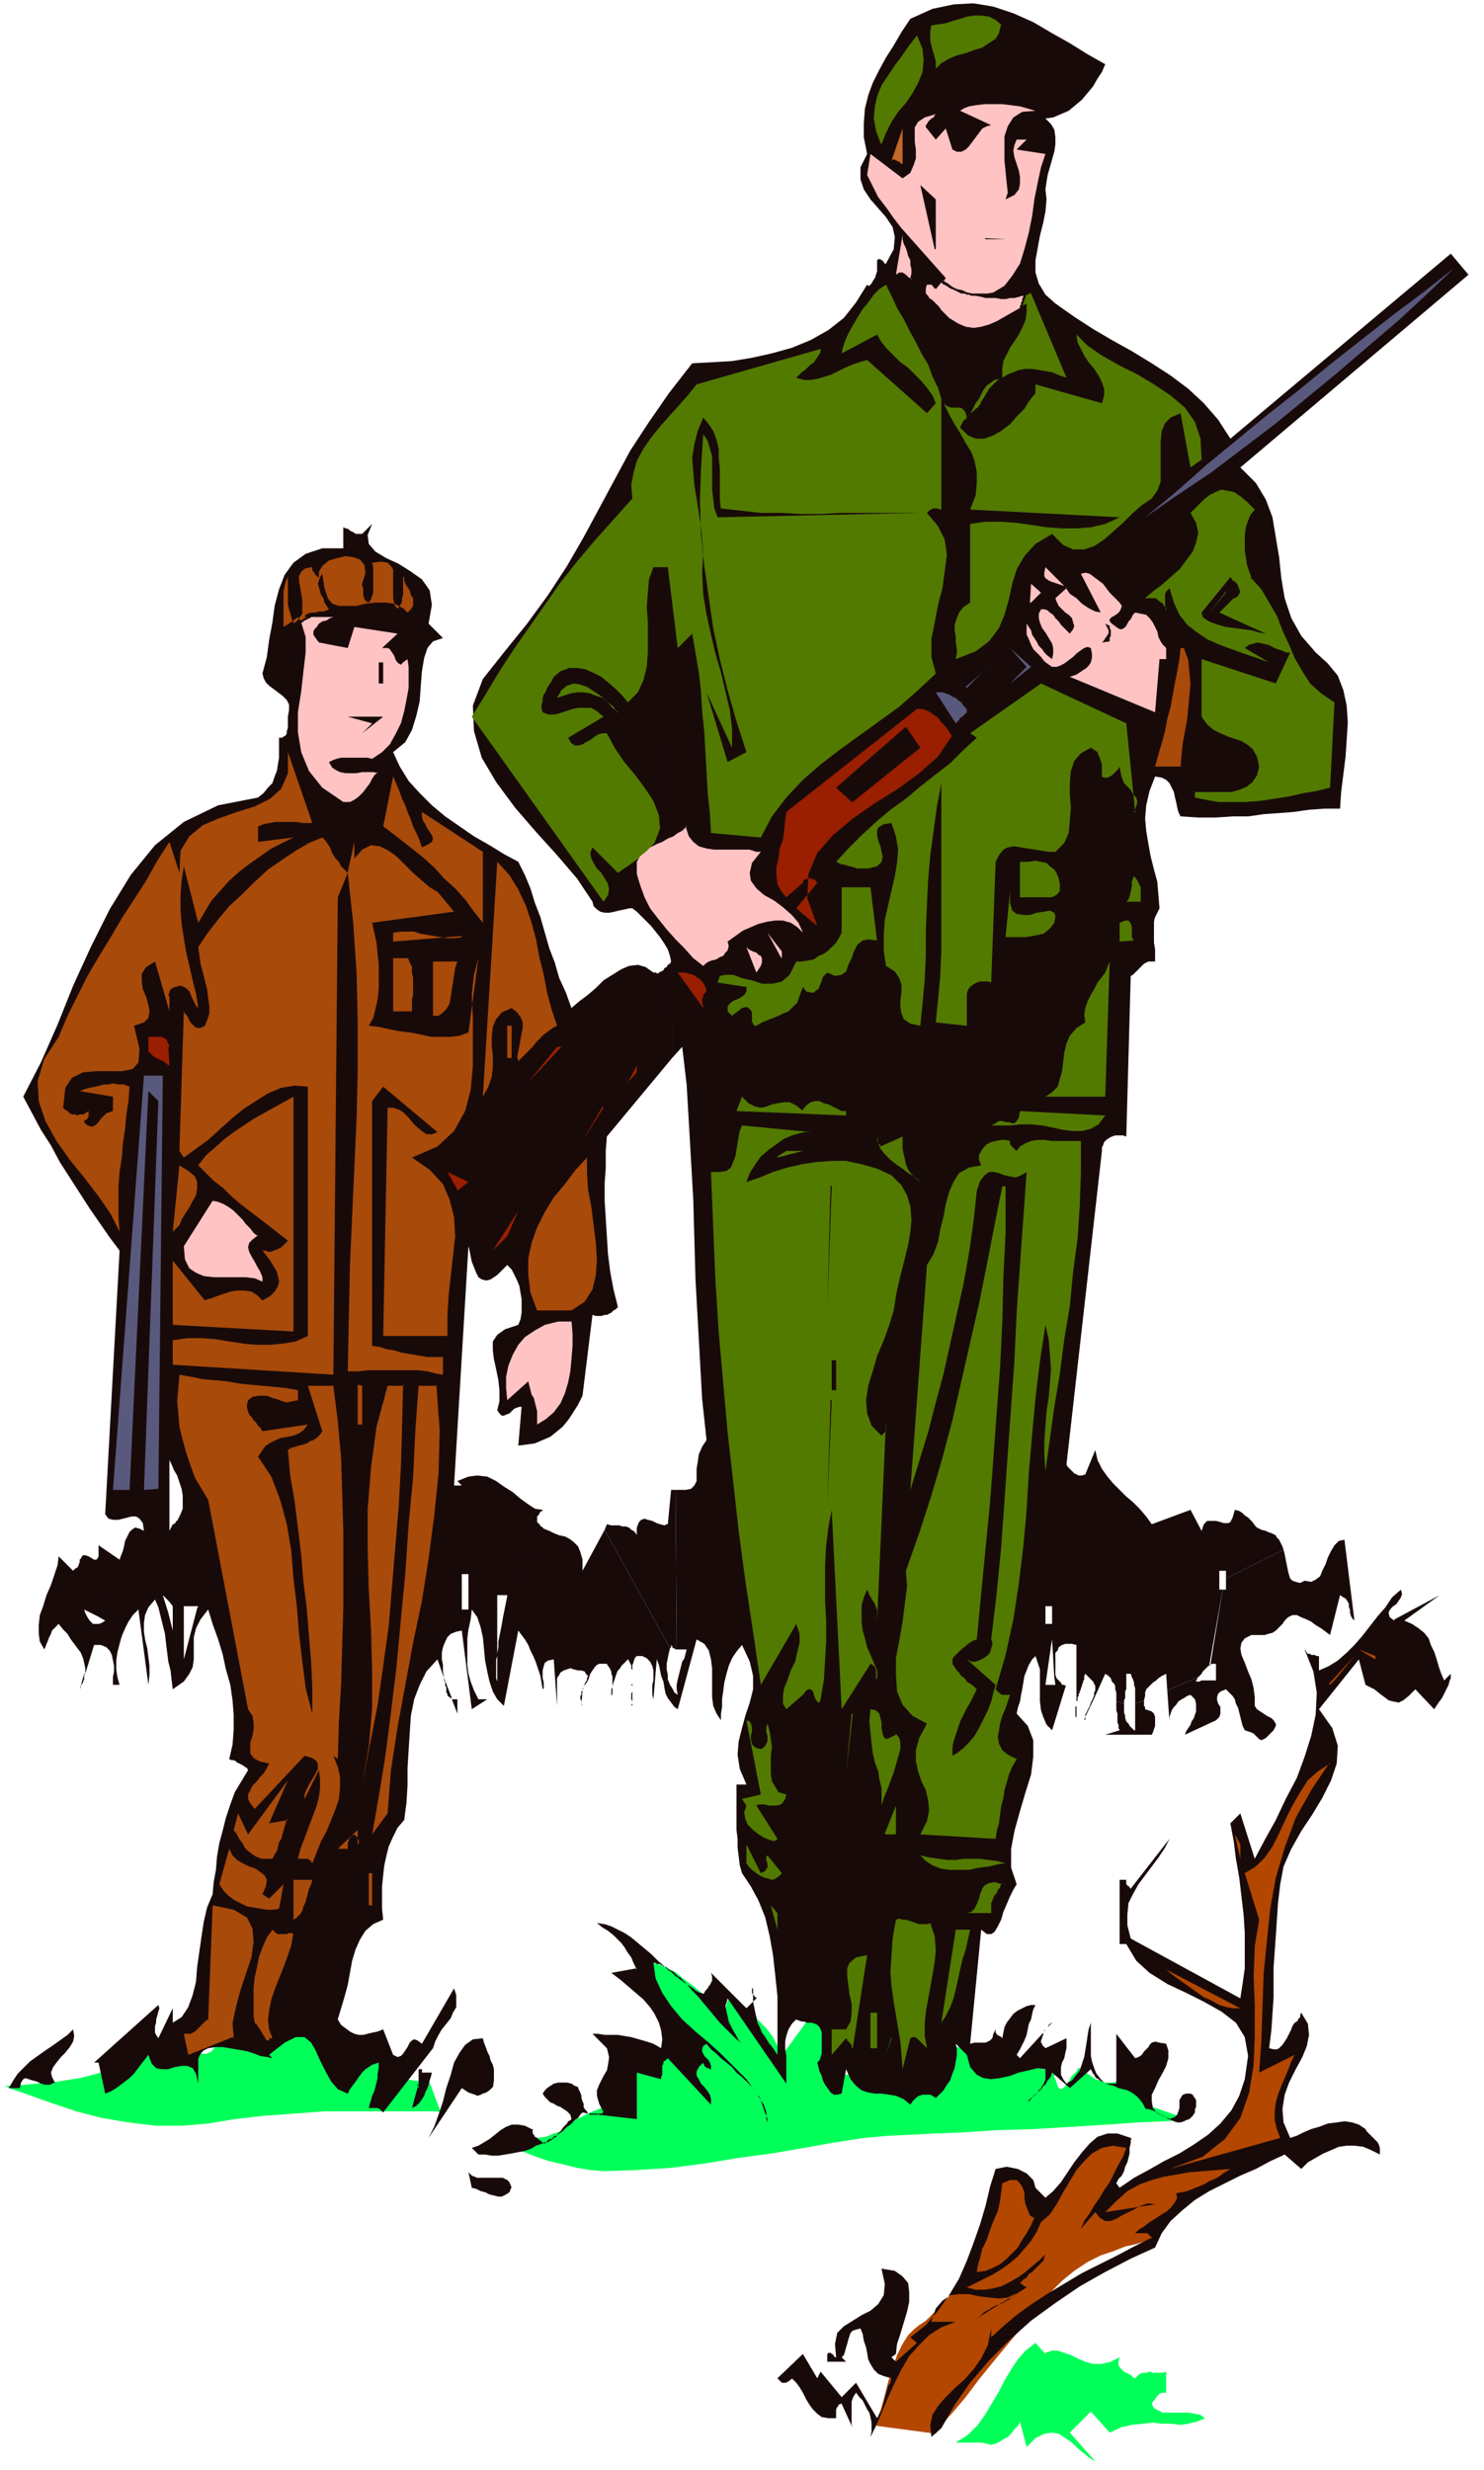 <svg xmlns="http://www.w3.org/2000/svg" fill-rule="evenodd" height="297.333" preserveAspectRatio="none" stroke-linecap="round" viewBox="0 0 1340 2230" width="178.667"><style>.pen1{stroke:none}.brush2{fill:#00ff59}.brush3{fill:#190a0a}.brush4{fill:#b34700}.brush5{fill:#ffc3c3}.brush6{fill:#527a00}.brush8{fill:#59597d}.brush9{fill:#a84a0a}.brush10{fill:#991f00}</style><path class="pen1 brush2" fill-rule="nonzero" d="m944 2124 6-2h5l6 2 6 2 6 3 7 3 7 2h8l8-2 8-4-1 4v3l1 2 2 2 2 2 2 1 2 1 2 1 2 2 2 1 2-2 2-2 3-1h3l3-1 3 1h9l3-1v19h-4l-2 1-1 1-1 1-1 1-1 2-1 1-1 1-1 2 2 4 4 2 4 2h23l6 1 5 1 4 3-7 3-8 2-7 1-8-1h-9l-8-1-9 1-10 1-9 2-11 5-17-19-19 19 23 26-5-3-5-4-6-5-5-5-6-4-6-4-6-1-7 1-8 4-8 8-6-23-2 4-3 3-3 4-3 3-4 2-3 2-4 2-4 1-4-1-5-1h-23l11-7 9-9 7-10 6-10 6-10 5-10 6-10 6-9 7-8 9-7 9 10zm-493-191h11l7-1h8l8-2 8-1 7-3 7-2 5-4 4-4 5-3 6-3 6-3 5-2 5-2 5-1 4-1 2-1h1l23-43 37-7-37-77h2l2-1h7l5 1 5 2 6 3 6 3 7 6 7 5 6 5 5 4 5 4 4 2 4 3 2 1 2 1 2 1 3-10 1 1h1l2 2 3 2 3 2 4 3 4 3 4 3 4 4 4 4 4 4 3 4 3 4 2 4 2 4 1 3 1 3v2l1 1v1l27-37 20 17 3 36h43l64-26 30 10 60 13v5l1 2 1 3 1 3 1 2 2 1 2-1 2-2 2-3 2-2 1-3 2-2 2-2 1-1 1-2 1-1h1l2 1 2 2 3 2 3 2 4 3 4 1 4 2h8l4-1 4-1 4-2 4-1 4-1 3-2 3-1h2l1-1h1v30l37 13-6 1-15 1-23 1-29 2-32 2-33 2-34 1-30 2-26 1-19 1-22 1-23 2-26 4-28 5-29 5-30 4-30 5-31 4-31 2-30 1-12-1-12-2-12-3-13-3-12-4-10-4-9-4-7-3-5-2-1-1zM5 1883h8l9-1 11-1 13-1 13-2 13-2 12-3 10-3 8-3 6-5 7-4 7-5 7-4 7-4 6-4 5-3 4-3 3-1 1-1 1 1 2 3 3 4 4 4 5 4 5 3 5 2h6l5-2 4-5 5-7 6-4 8-4 8-3 8-1 8-1 6-1h10l1 1 47 23 46-3 17 30 23 3 10 27-4-1H293l-27 2-28 2-26 3-24 4-23 2h-24l-25-3-24-4-23-6-21-7-17-6-14-5-9-3-3-2z"/><path class="pen1 brush3" fill-rule="nonzero" d="M679 1799h1v-4h-1v4h1v1zm-79-24 2 2 2 2 2 1 2 2 2 2 2 1 2 2 2 1 2 2 2 1-2-2-2-2-2-2-2-1-2-2-2-2-2-1-2-1-2-2-2-1zm-30-236 1-1v-16 5l-1 2v5l1 2v4zm4 238-22 4 8 6 7 6 7 6 7 6 6 7 4 6 4 8 2 7 1 8-1 8-7-4-6-2-7-2-7-2-6-1-6-1h-12l-6-1h-5l13 13 2 8-1 7-1 5-3 5-2 4-2 4-2 5v5l2 7 4 8h-1v1h-3l-1 1 35 4v-42l22 6v-2l1-2v-8l1-2v-2l2-1 2-2 39 42v-5l-1-4-2-3-3-4-3-3-2-4-2-3v-4l2-4 4-4v1l1 1v1l1 1h1v1h2l1 1h1v-3l-1-3-1-2-2-2-2-2-1-2-1-2v-2l1-3 3-2 4 5 5 4 4 4 5 4 5 4 4 5 5 4 4 4 5 5 3 4-8-11-11-11-11-11-12-11-12-10-12-11-10-12-8-12-6-13-2-14h2l1 1h3l1 1h1l1 1h1l-6-5-6-6-6-5-6-5-6-5-6-4-6-3-6-3-6-2-7-1 5 4 5 3 5 4 3 3 4 4 3 4 3 5 3 4 2 5 3 6zm-52 107-3-1-3-2-4-1h-8l-4 1-3 2-3 2-2 2-2 3 2 3 3 3 2 2 3 1 3 2 3 1 3 2 3 2 3 3 1 4-1 1-2 1-1 2-1 1-2 2-1 1-1 2-2 2-1 1-1 2 2-2 3-2 2-2 2-2 3-2 2-2 2-2 3-2 2-3 2-2 5 1-1-2-2-2-1-2v-3l-1-2-1-3v-2l-1-3-1-2-1-2zm3-345 1-13-1 1v3l-1 1v3l1 1v3l1 2zm27 0v-8l1-2v-7 1l-1 2v15zm18-18 1-1v-11 13zm-157 13h-5l5 13v-13zm112-8h1v-1l1-1v-2 2h-1v2zm-117 7-7-18v2l1 1v4l1 1v5l1 1v2h1v1h1l1 1h1v1zm72 389-6-3-6-1h-6l-5 2-5 3-5 4-5 4-5 3-5 3-6 2 6 6h6l6 1h6l6-1 6-1 5-1 6-1 6-2 5-3 6-2-1-2-2-1-1-1-1-1-2-1-1-2-1-1v-4zm599-15v-3l1-2v-6l-1-2-1-1-1-2-2-1h-4l-3 1-2 3-1 2v7l-1 3-1 3-2 2-5 2-1-1h-2v-1h-1l3 2 3 1 2 1 3 1h3l3-1 2-1 3-1 3-3 2-3zm-589 28h2l1-1h1l2-1 1-1h1l1-1 1-1 2-1 1-1h-2l-1 1-1 1-1 1h-2l-1 1-1 1-1 1h-2l-1 1zm482-398v-1l1-1v-3l1-1v-2l1-1v-1l-3-1v11zm-29 296 7-7h-1v1h-1l-1 1-1 2-1 1-1 1-1 2zm113-271v-8 8zm-77-10 10-21-1-1-1 3-1 2-1 2-1 3-1 2-1 2-1 2-1 2v5zm66 355 1 1 1 1h1l1 1h1l1 1h1-1v-1h-2v-1h-2v-1h-2zm-73-355v-15 3l-1 1v8l1 2v2zm-37 338v1h-1v1h-1l-1 1-1 1-2 2-1 1h1l1-1 1-1 1-2 2-1 2-2zM76 1511l-4 14 1-2v-1l1-2 1-1v-1l1-2v-4l1-1z"/><path class="pen1 brush3" fill-rule="nonzero" d="M540 1908h-9 1v1h8zm142-20 2 3 2 3 1 2 1 3 1 3 1 3 1 3 1 2v3l1 3v-3l-1-3v-3l-1-3-1-3-1-2-2-3-1-3-2-2-2-3zm352 15 1 1h3l2 1h1l1 1h1l1 1 1 1-4-5-1-6v-6l3-6 3-7 4-7 3-6 2-7v-7l-2-6-6-1-4-1-3 1-2 2-1 2-2 2-2 2-2 3-3 2-3 1-17-22v45h-10l4 1 4 1 4 2 4 1 4 1 4 2 4 3 3 3 3 4 2 4zm-36-23v1zm-319-81 1 2v6l3-3v-1h-1l-1-1v-1h-1v-1zm499-372-4 2-4-1-3-1-2-2-1-3-1-4-1-5-1-5-1-5-1-4-52 26v10h-3l-11 68 1-1h4v15h-13l-2 1h-3v-1l1-1v-1l1-1-28 12 2 28v-4l1-3 1-3 2-3 2-2 2-3 3-2 2-1 3-2 3-1 4 4 1 4v7l-1 3-1 3-2 3-1 3-2 3-2 3-1 3 28-13 3-3 1-3v-6l-2-3-1-3v-3l1-3 2-2 5-2 3 3 3 3 2 3 1 4 2 4 1 4 1 4 1 4 1 4 2 4 3 1 3 1 2 1 2 2 2 2 1 1 2 1 2-1 2-1 3-3 4-4 2-4v-2l-2-3-2-2-4-2-3-2-3-2-3-2-2-3v-8l-1-8-2-8-3-7-3-8-3-7-1-6 1-5 3-4 6-3h12l3-1 4-1 3-2 3-3 3-3 2-3 3-3 4-2h4l4 2 5 2 4 2 4 3 5 3 4 3 4 3 9-36 3 2 2 1 2 3 1 2v3l1 2v3l1 3 1 2 2 2-9-73-5 1-4 4-3 5-3 6-2 6-3 6-2 5-4 3-4 2-6-1zm-154 135-2-2-2-2-1-2-2-2-1-3v-2l-1-3v-8l-7-2v8l1 3v8l1 2v3l1 2-13 4h42l1-2 1-3 1-3v-8l-1-3-2-2-3-1-3-1v-2l-1-1v-5l-8 3v24zm-71-42v1l-1-7 1 7z"/><path class="pen1 brush3" fill-rule="nonzero" d="m1092 1503 12-68h-3v-17h6v7l52-26-1-3-1-2-1-2-1-2-2-2-1-2-2-1-2-1-3-1-2-1-4-1-4-2-2-2-2-3-2-2-2-2-3-2-2-2-3-2-4-1-2 7-2 4-2 1h-4l-3-1-4-1h-8l-3 3-2 6-10-19-35 13-5-7-6-7-6-6-6-5-6-6-6-6-5-6-5-7-4-8-2-9-9 22-3 1h-3l-2-1-2-1-1-1-2-2-1-1-2-2-1-2 32-283v-3l1-2 1-3 2-2 3-2 2-1 3-1h7l3 1 4-145 2-1 2-2 2-2 2-2 2-2 2-2 2-1 2-1h6v-11l-1-6v-19l1-4 2-4 2-4-1-12-1-12-3-11-3-12-2-11-2-12-1-11 1-12 3-13 5-13 6 1 4 2 3 3 2 4 2 4 1 5 1 4 1 5 1 4 2 4 16 1h16l15-1h14l14-2 14-1 13-1 14-2 14-1h14l1-15 2-16 2-16 1-15 1-16-1-15-3-14-5-13-9-11-11-10-13-15-9-16-6-18-3-18-2-19-3-18-3-18-6-16-9-15-14-14 206-174-16-19-199 167-11-17-13-15-14-13-16-12-17-11-18-11-18-10-17-10-17-11-17-12-9-8-6-10-3-10v-11l2-11 2-11 3-12 2-10 1-11-1-9 1-7 1-6 2-7 2-7 2-7 1-7v-6l-1-7-3-5-5-5 7-1 7-3 7-3 6-5 6-5 5-6 5-6 4-7 4-6 3-7-16-9-16-10-16-9-17-10-18-8-18-6-18-3-18 1-19 4-20 9-8 12-7 12-7 11-6 11-6 12-4 11-3 12-1 13v13l3 15-6 12v11l3 9 6 9 7 8 7 8 6 9 2 9-1 11-7 13h-1l-1-1v-1h-1v-1h-1l-1-1h-2l-1 1v10l-1 3-1 3-2 3-1 2-2 2h-1l-1-1-10 16-11 14-14 11-16 9-17 7-18 5-18 4-18 3-18 1-18 1-21 27-18 26-17 26-14 26-14 26-14 26-15 26-17 26-19 26-21 26-19 24-9 24 1 23 7 24 13 22 17 23 19 22 19 21 18 21 14 21 1 4 3 3 3 2 4 1h4l5-1 4-1 5-1 4-1h3l4 3 4 4 5 5 4 4 4 5 4 5 4 6 3 5 2 6 1 5-1 2-2 1-1 2-2 1-1 2-2 1-2 1-1 1-2-1h-2l-7-5-7-2-8 1-7 3-8 5-8 5-7 7-7 6-8 6-7 6-5-14-6-13-4-14-5-13-4-14-4-14-5-13-4-13-5-12-6-12-13-7-13-8-14-8-13-9-13-9-12-10-11-11-10-11-8-13-6-13 11-9 6-11 4-13 3-13 1-14 1-13 2-12 3-9 5-6 9-3-13-13 3-17-2-13-7-10-10-7-11-7-11-5-10-6-6-7-1-8 4-10-9 9h-6l-1-1-2-1-2-1-1-1-2-1h-1l-2-1v19h-19l-15 5-11 8-8 11-5 13-4 15-2 15-3 16-2 15-4 15 1 4 2 4 3 3 4 3 4 3 4 3 4 4 2 4v5l-1 6v10l-1 3v2l-1 2-2 1-1 1h-3v18l-1 6-1 6-2 5-2 6-4 4-4 5-5 4-36 7-31 15-26 21-22 27-19 31-17 34-16 35-14 35-15 34-16 31 8 15 8 15 9 14 8 15 9 14 9 14 9 14 9 13 9 13 9 12-13 238 3 4 4 1h5l4-1 4-1 4-1h4l3 2 3 4 1 7-4-2-4-1-3 2-2 2-2 4-2 4-1 5-1 4-2 5-1 3-19-13v10l-1 2-1 1h-2l-5-3-3-1h-2l-1 1-1 2-1 1v2l-1 3-1 2-2 1-2 2-13-13-1 8-3 9-3 9-4 9-3 10-3 8-1 9v8l1 7 4 7 1-2 1-3 1-2 1-3 1-2 1-2 1-3 2-2 2-2 2-2 4 5 4 4 3 5 3 4 3 4 3 4 2 5 1 4 1 5v5l8-26h6l5 2 3 3 2 4 1 5 1 5v5l-1 5v7h6l-2-7-1-7v-8l1-7 2-8 2-7 3-7 3-6 4-6 5-5 9 68 1-9v-8l-1-8-1-8-2-8-1-7v-8l1-7 3-7 6-7 3 7 2 8 2 8 2 8 1 9 1 8 1 8 2 8 1 9 1 8 10-7 5-7 3-6 1-7v-20l2-8 4-8 7-9 4 13 5 14 4 13 3 14 4 14 2 14 1 13v14l-1 13-3 13 2 1h2l2 1 1 1 2 1 2 1 2 1 1 1 2 1 1 2-6 10-6 10-4 11-4 12-3 12-3 11-2 12-1 12-2 11-1 11-5 12-3 13-2 13-2 14-2 14-1 13-3 12-4 11-6 9-8 5v-13l-13 27-2-3-1-2v-6l1-3v-3l1-3 1-4 1-3-1-3-58 52h4l6 28 5-2 5-3 4-3 4-3 4-3 4-4 3-4 3-4 4-5 3-4 3 8 4 4 5 1h6l6-2 6-1h5l5 2 3 5 2 9v-22l1-3 2-3 2-2 4-2 7-1h6l6 1 6 1 6 1 5 1 6 2 5 2 6 1 5 1-3-3 14-11 10-5h8l6 5 4 7 4 9 5 10 5 9 6 7 9 4 2-4 3-4 3-4 2-3 3-4 3-3 3-2 3-2 3-1 3-1v5l-1 5v4l-1 4-1 4-1 4-2 4-1 4-1 3-1 4h8l2 1 1 1 1 1 1 1 45-58 2-6 3-6 3-5 4-5 4-5 2-5 3-5v-11l-2-6-29 50-4-3-3-1-2 1-2 2-2 4-2 3-2 3-2 2-3 1-4-2-9-23-5 2-5 1-4 1-4 1h-4l-4-1-4-2-4-3-4-3-3-5 3-10 3-10 3-11 2-11 2-11 3-10 4-9 5-8 7-6 9-4-1-10v-20l1-10 1-9 2-9 2-8 4-9 4-8 6-7 2-15 1-16v-16l1-16 1-16 1-15 3-15 5-13 6-12 10-11 6 17-1-6v-6l-1-5v-6l1-5 2-5 2-4 3-3 5-2 5-1 9 71 14-9h-8l-4-8-3-8-2-7-1-8v-24l1-8 2-9 1-9 5 7 3 9 2 9 1 10 1 11 2 10 2 9 3 9 4 7 6 6 13-68 3 4 3 4 3 5 2 5 3 6 2 5 2 6 2 6 1 6 1 6 1-1v-5l-1-4v-7l1-4 1-3 3-2 5-1 3 42v-25l2-3 1-2 3-2 3-1 3-1 3 1 4 1h3l3 1 1 2 1 1 1 1-1 2v2l-1 1-1 2-1 2 2-2 2-3 1-3 1-3 2-3 2-3 2-2 2-1h7l1 2 1 1 1 2 1 2v2l1 2v9l1-3 1-3 1-3 1-3 1-2 2-2 1-2 2-2 2-2 2-2 1 1v1l1 1v1l1 1v3l1 2v1-6l1-2v-1l1-2v-1l1-1 1-1h5l4 2 3 3 2 4 1 4v9l-1 4v9l1 4 3-36 2 5 1 5 1 5 2 5 1 6 1 5 2 4 3 4 3 4 3 2 17-63 7 4 4 6 2 8 1 8v26l1 8 3 7 4 6v-6l1-6v-7l1-7 1-8 2-8 2-7 3-7 4-6 5-6 7 15 3 13v12l-3 12-4 12-3 11-3 12-1 12 2 13 6 14h-9v41l1 8v8l1 8 1 8 2 7 8 12 7 13 6 15 4 17 3 17 2 18 2 19v53l-4-6-4-5-3-5-3-4-2-5-2-4-1-5-1-4-1-5-1-5-6 6-32-32 1 3v4l-1 2-1 2-1 1-1 2-2 2-1 2-1 1-2-1h-1l-2-1-2-1-1-1-1-1-2-1-1-1-2-1-1-1 5 6 5 5 5 6 5 6 5 6 5 6 5 5 5 5 5 5 5 4-3-3-2-4-3-5-2-4-2-4-1-5-1-4-1-5 1-3 1-4 53 77v-25l-1-6v-7l1-5 2-6 3-5 4-4 2 1 3 1h2l3 1h4l3 1 2 1 2 2 1 2 1 3v19l-1 3-1 3-2 2 1 4 1 4 2 4 1 4 2 4 3 4 2 3 3 2h3l4-1 4-22 4 9 5 6 5 4 6 2 6 1h6l7 1 6 1 7 3 6 5 2-3 2-2 2-2 2-1 3-1h7l2 1 3 2 3-3 4-4 3-5 3-4 2-6 2-5 1-6 1-5v-6l-1-5 10 10 3 11 6 7 6 3 7 1 8-1 9-2 8-3 9-2 8-2 7 1v10l-1 1v1l-1 2-1 1-1 2-1 1-1 1-1 2-1 1 1-1 2-2 2-2 1-2 2-1 1-2 1-2 2-2 1-2 1-3 16 14 19-17 1 2 1 2 1 1 1 2 1 1 2 1 1 1 2 1 2 1 1 1-4-4-4-5-2-5-2-6-1-5v-30l-2 6-1 6-1 7-1 6-1 6-2 6-2 6-3 4-4 5-5 3-3-4-2-4v-7l1-4 2-4 1-5 1-4v-9l-19 9-1-1-2-2v-1l-1-1v-2l1-2v-1l1-2v-2l1-1-22 24-3-3 3-5 2-4 2-4 2-5 1-5 1-5 2-4 1-5 1-4 2-4h-4l-4 1-4 2-4 2-4 3-3 4-3 4-2 4-1 5-1 5-1-1-1-1h-1l-1-1h-1v-1l-1-1v-3l-2 4-1 4-2 2-2 1-2 1h-10l-4 1 10-103 5 4h4l3-2 3-5 3-6 2-7 3-7 3-7 3-6 3-5-5-15v-17l3-16 5-18 5-17 5-16 2-16v-15l-5-13-10-11 1-5 2-6 1-6 1-5 1-6 1-6 2-5 2-5 3-5 3-3 2 6 2 6v29l1 8 2 6 3 7 5 5 12-39-9-2v4-4h-9l5-35-3-20h-2v-12L605 653l2 302 9-10 4 34 2 34 2 35 2 35 1 36 1 36 2 36 2 36 2 36 4 37-4 6-3 7-1 7-1 6v11l-2 4-3 3-5 1h-9l1 144h9l-1 4-1 4-2 3-1 4-1 4-1 4-1 4-1 5v4l1 5-3-2-2-4-2-3-2-5v-4l-1-5v-5l1-5 1-5 1-4-59-107-20 37v-10l-2-7-2-5-4-4-4-3-4-2-5-1-5-2-4-2-5-2-33 61-1 5-1 5-1 5-1 5-1 6-1 5-1 5-1 5v5l-1 6v28-3l-1-3v-17l1-3v-44l-26-18v20h-6v-21l-28 52-2 14 2-14-1 3-210-35-12 46v-48l-10 4v18l-4-16v1-1l-5-16 6 6 7-73h-1v1l-1 1-1 1h-1l-3 6v-13l-65 90 7 4-3 2-3 1h-5l-2-2-1-1-2-3-1-2-1-2-1-3 12 6 65-90v-51l2 4 2 5 3 5 2 6 2 6 1 6v12l-2 5-3 6-7 73 3 4v4l10-4h13l-1 2 210 35 1-3 2-8-2 8 28-52v-11h6v12l26 18v-11h9v1l33-61-1-1-1-1h-1v-1l-1-1-1-1-1-1v-5l1-1 1-1v-1l1-1 1-1h1v-1l-7-1-6-4-7-5-7-6-8-5-7-5-8-4-9-1-8 1-10 4 4 4h-7l13-216 1 4 1 5 1 5 2 5 2 5 2 4 3 2 4 1 4-1 6-4 9-9 4 4 2 4 3 6 2 5 1 6 1 6v12l-1 6-2 5-12 4-7 5-4 6v8l1 8 2 9 2 10 1 9v10l-2 8 2 3 2 2h2l2-1 3-1 2-2 2-2 2-1 3-1h2l-3 35 8-1 7-1 7-3 7-3 5-4 6-5 5-6 4-6 5-8 4-8 9-73 3 1h5l3-1h2l2-1 2-1 2-2 2-1 2-2-4-16-3-16-2-16-1-16-1-16-1-16v-16l1-14v-15l1-13 59-71-2-302 339 801v-4h6v16h-4l3 20 1-6 2 34 1 7 9 2 1-2-1 1-1-1h-2l-1-2-2-2-2-2-1-3v-20l2-2 1-3 3-2 3-1h6l4 1v41l3 1 1-2v-1l1-2v-1l1-2v-1l1-2v-3l1-2 2 2 2 2 2 2 1 1 1 2 1 2v4l-1 2v2l1 1 9-20 3 2 2 2 1 3 2 2 1 2v3l1 3v8l7 2v-3l1-2v-6l1-2v-14h4l1 3 1 2 1 3v2l1 3v14l8-3 1-4v-3l1-3 2-2 2-2 2-2 3-2 2-2 3-2 4-2 1 15 28-12 1-1 1-1 1-1 1-2 1-1 1-1 1-1 1-1 1-1 2-1z"/><path class="pen1 brush3" fill-rule="nonzero" d="M151 1456h1v1zm451-80-2 1-4-1-3-1-4-2-4-1-3-1-3 1-2 2-2 5v7l-1-2-2-2-2-1-2-2-3-1h-3l-3-1h-7l-4-1-2 5 59 107 1-1v-2l1 1v1l1 1h1l1 1h1l-1-144h-4l-3 31z"/><path class="pen1 brush4" fill-rule="nonzero" d="m791 2189 1-1 1-6 3-9 3-11 3-12 4-12 4-12 5-10 5-8 5-5 5-4 6-4 6-6 7-7 5-6 6-6 5-5 3-5 3-2 1-1 1-1 4-3 6-4 8-5 8-6 9-7 9-6 7-7 7-6 4-5 4-6 5-8 6-9 7-9 7-10 6-9 6-7 5-7 3-4 1-1 37-7-20 50 2-2 3-1 4-2 5-3 6-2 6-3 6-2 7-3 7-2 8-2 10-1 10-1 10-1 11-1h10l8-1h13l-1 1-3 2-6 3-6 4-8 5-8 5-9 6-8 5-7 5-7 4-6 4-5 4-4 5-3 4-3 3-2 4-2 2-1 2-1 2h-1l-5 1-7 2-9 2-10 4-12 4-12 6-12 8-11 9-11 11-11 13-12 15-14 17-14 17-13 16-12 16-11 13-9 10-5 7-2 3-53-7z"/><path class="pen1 brush5" fill-rule="nonzero" d="m345 585 14-13-39-6-6 19-26-5-3-4-2-3v-3l1-2 2-2 2-3 3-2 4-1 3-2 3-1h-20l-1 1h-1l-1 1h-1l-1 1h-1l-1 1-1 1h-1l4 13v14l-2 17-2 18-3 19v18l3 18 7 17 12 15 19 13h6l4-2 4-3 4-4 3-4 3-4 2-4 2-3 2-2h2l-5-1h-10l-5 1h-10l-5-1-4-2-3-2-3-5 4-2 3-1 4-1h24l4 1 9-6 7-7 5-9 5-10 3-11 2-10 2-11v-19l-1-7-4 3-2 2-2-1-2-2-1-2-1-3-2-3-2-3-2-1h-4zm506-332 5 3 4 3 4 2 5 1 4 2 5 1h14l5-1 10-6 7-9 7-11 4-13 4-15 3-15 2-15 3-15 3-14 4-12-26-4 9-9h-9l-2 5-1 5 1 6 2 6 2 6 1 6v6l-1 5-4 5-8 4 2-6-1-9-1-10-1-10v-22l3-9 5-8 8-5 12-1-7-2-7-2-8-1-8-1h-16l-8 1-6 1-5 2-3 2 28 13-4 1-4 2-3 4-3 4-3 4-3 4-3 3-4 2h-4l-4-2-6-19-9 10-8-10-1-1v-2l1-1 1-2 1-1 1-1 1-1 2-1 1-2 1-1-10 3-6 4-3 5v13l1 7v8l-2 6-3 7-7 5-29-22-3 19 5 10 5 10 7 9 7 10 7 9 8 9 8 9 8 9 8 9 8 9-2 3zm0 110h1-1v-2h-1v-1 1h1v2l1 1z"/><path class="pen1 brush6" fill-rule="nonzero" d="m760 319 32-17 4 7 5 6 6 6 6 6 7 5 6 6 6 6 5 6 5 7 3 7-8 9-54-48-7 2-6 2-7 3-6 3-6 3-6 2-7 2-6 1h-6l-7-2 2-2 3-3 3-2 3-3 2-2 3-2 2-3 2-3 2-3v-3l-112 32-8 10-8 9-9 10-8 9-8 10-7 10-6 11-3 11-2 11 1 12-17 19-17 19-16 19-15 19-14 20-14 20-14 20-13 20-12 20-13 21 119 167 4-6 1-5-1-5-3-5-3-5-4-4-3-5-2-4-1-5 2-5 23 23 20-14 13-13 5-13-1-12-5-13-8-12-9-12-10-12-8-12-7-13h-4l-4 1-3 2-4 3-4 2-3 2-4 1h-3l-3-2-3-5 32-19-6-5-5-3h-12l-5 1-6 2-6 2-5 1h-5l-5-2-1-3v-4l1-3v-3l1-3 2-3 1-3 2-3 2-3 2-4 6-5 8-3h7l7 1 7 3 8 4 6 5 7 6 6 6 5 6 9-9 5-11 3-12 1-13v-28l-1-13 1-13 1-12 4-11h13l9 73 13-13 3 17 3 18 2 17 1 18 2 19 1 18 1 18 1 19 2 18 1 18 45 4 10-19 13-17 15-16 16-14 17-13 18-13 18-13 18-13 17-15 16-15-4-15v-16l3-15 3-16 4-15 2-15 2-15-2-14-6-12-10-12 1-1 1-1 1-1h1l1-1h5l2 1h1V360l-3-10-5-10-4-11-6-10-5-10-6-11-5-10-6-10-5-11-5-10-6 4-5 5-5 7-5 6-5 8-4 7-4 7-3 7-2 6-1 5zm212-17 1 7 3 6 3 6 4 6 5 6 4 6 3 6 2 6v6l-2 7-60-17v8l-5 6-5 8-7 7-6 7-8 6-7 4-8 3h-8l-7-3-7-7v-1l1-1v-1l1-1v-1l1-1 1-1 1-1 1-1-1-4-1-2-2-2-2-1h-8l-3-1-2-1-2-2 5 10 5 9 5 8 5 9 5 8 3 8 2 10v10l-1 11-5 13 135 7-13 6-13 3-13 1h-13l-14-1-13-2-14-2-14-1h-14l-14 2v71l-6 4-4 5-2 5-2 6v5l1 6v5l1 6v4l-1 5 18-7 12-9 9-12 5-12 4-14 3-14 4-13 7-12 10-11 15-9 10 10 9 4h10l9-3 9-6 8-7 9-8 9-9 8-7 9-6 5-7 3-8v-37l1-9 3-7 5-5 9-4 9 49 10-7-1-19-5-15-9-13-13-11-15-10-15-9-16-8-16-9-13-9-10-10z"/><path class="pen1 brush5" fill-rule="nonzero" d="m873 375 1 1h-1v1-1h1z"/><path class="pen1 brush6" fill-rule="nonzero" d="m885 364 2-3 2-3 1-2 2-3 1-2 2-2 2-2 2-2 2-2 2-1-5 1-4 3-3 2-3 4-2 4-2 4-3 4-2 4-2 4-3 4 1-1 1-2 2-1 1-1 1-1 1-1 2-1 1-2 1-1 1-1zm19-342-2 8-3 5-6 4-6 4-7 2-8 3-8 2-7 3-7 4-5 5v-7l-1-3-1-4-1-3-1-4-1-4v-9l1-5 6-1 7-1 6-2 7-2 6-2 7-1h6l7 1 6 3 6 5zm8 4 23 6-23-6zM795 129l-4-11-2-11 1-11 2-9 4-10 6-9 6-9 6-8 7-10 7-9 5 12 1 11-1 10-4 10-5 9-6 9-7 8-6 9-5 10-4 10z"/><path class="pen1" fill-rule="nonzero" style="fill:#c3682b" d="m814 148-1-1-1-1h-1l-1-1h-1l-1-1h-2l-1 1 10-29v32z"/><path class="pen1 brush3" fill-rule="nonzero" d="m844 225-13-58 14 13v45zm28-28h33-32z"/><path class="pen1 brush5" fill-rule="nonzero" d="m822 251 2 3 1 1-1-1-1-2-3-2-2-2-3-2h-3l-3 2 6-36v4l1 4 2 4 1 3 1 4 2 4v4l1 4v4l-1 4z"/><path class="pen1 brush3" fill-rule="nonzero" d="m889 215 19 1h-18z"/><path class="pen1 brush8" fill-rule="nonzero" d="m1313 242-25 24-26 24-27 23-28 24-28 23-28 23-29 22-29 22-30 20-29 20 28-23 27-24 28-23 28-23 28-22 28-23 28-22 28-22 28-21 28-22z"/><path class="pen1 brush3" fill-rule="nonzero" d="m651 459 18 2 18 2h18l18 1h18l18-1h72l-183 4-3-8-1-9-1-8v-30l-2-7-2-7-4-6-2 31-1 30 1 29 3 29 4 28 4 28 6 28 7 28 8 28 9 28-17 9-19-63 23 50v-17l-2-17-4-17-4-17-5-17-4-17-4-18-3-18-1-19 1-19-1-12-1-12-2-12-2-13-2-12-1-12-1-13 2-12 3-12 5-12 5 6 4 6 3 8 2 8v9l1 9v28l1 9z"/><path class="pen1 brush6" fill-rule="nonzero" d="m1062 392-6 39 6-39zm67 129 10 11 7 12 7 12 5 13 6 13 5 12 7 12 7 11 10 9 12 8-4 77-12 3-12 2-13 3-13 2-13 2-13 1h-25l-11-2-10-2v-5h33l7-2 7-3 5-4 4-6 2-8-2-9-4-7-5-4-5-3-6-2-6-2-7-3-6-3-6-5-5-7v-52l67 22 13-28h-4l-4-2-4-1-4-2-4-2-5-1-4-1-4 1-4 1-4 3 22 13-11-4-12-4-11-4-11-4-11-5-9-6-9-7-7-9-5-11-4-13-1 1-2 2-1 2v12l1 3v2-4l-1-1-1-1-1-2-1-1-2-1-1-1-1-1-2-1h-9l7-6 8-6 8-7 8-7 6-8 6-8 3-8 2-9-2-9-5-9 6-6 6-6 5-4 6-3 5-2 5 1 6 1 6 4 6 5 7 7-4 5-2 5-2 6-1 7v14l1 6 1 7 2 6 2 5z"/><path class="pen1 brush5" fill-rule="nonzero" d="m994 553-18-35 4-1 4 1 4 3 4 3 4 3 3 4 3 4 4 4 3 3 2 2 2 3-1 3-1 2-2 2-3 2-2 1-2 2v2l2 2 4 3 3 2h2l2-1 2-2 1-2 1-2 2-2 1-2 1-2 2-2 5 1 5 1 3 3 3 4 2 4 2 4 1 5 2 4 2 3 3 3v10h-6l-4 48-77-32 3-1 3-1 3-2 3-2 3-2 2-2 2-3 1-4v-4l-1-5-3-1-3 1-3 2-4 3-3 3-4 3-4 3-4 2-3 1h-4l-3-2-4-3-3-4-3-3-4-4-2-4-2-5-2-4v-10l2 3 2 3 1 4 2 3 2 3 2 4 3 3 2 3 3 3 4 3 1-5v-5l-1-4-3-5-3-5-3-4-2-5-1-4v-4l2-4h3l3 1 2 2 3 2 2 3 3 3 2 3 3 3 3 3 2 2 3-4 1-3-1-3-1-4-3-3-3-2-3-3-3-3-2-4-1-3 10-9-2-2-3-1-3-1-3-1-3-1-2-1-3-2-1-2v-3l1-5 4 4 4 4 5 5 5 5 4 6 6 4 5 5 6 4 6 3 6 1z"/><path class="pen1 brush3" fill-rule="nonzero" d="m1114 540-13 13 42 19-6-1-7-2-8-1-7-1-8-1-7-2-6-2-4-2-4-3-1-4 26-32 1 1 1 2 2 1 2 2 1 2 1 3 1 2-1 2-1 2-3 2z"/><path class="pen1 brush6" fill-rule="nonzero" d="m597 527-4 68 4-68z"/><path class="pen1 brush5" fill-rule="nonzero" d="m930 544 1-17 9 8-9 9z"/><path class="pen1 brush6" fill-rule="nonzero" d="m1107 534-15 19 15-18z"/><path class="pen1 brush3" fill-rule="nonzero" d="m1002 579-7 1 2-2 1-2 1-1 1-2 1-1v-3l-1-2-1-2-1-2 2 1 2 1v2l1 2v5l-1 2v4z"/><path class="pen1 brush9" fill-rule="nonzero" d="m246 585 10 32-10-32z"/><path class="pen1 brush8" fill-rule="nonzero" d="m912 617 15-15-15-17 19 17-19 15z"/><path class="pen1 brush9" fill-rule="nonzero" d="m1069 585 4 11 1 11 1 10-1 11-1 11-1 10-2 11-2 11-1 10-1 11h-23l3-11 3-10 3-11 2-11 3-11 2-11 2-11 2-10 2-11 1-10h4z"/><path class="pen1 brush8" fill-rule="nonzero" d="m872 620 36-31-22 19-13 13z"/><path class="pen1 brush3" fill-rule="nonzero" d="M342 598h4v19h-4v-19z"/><path class="pen1 brush6" fill-rule="nonzero" d="m557 643-3-5-5-4-5-4-6-2-5-2-6-1h-6l-6 1-6 2-6 2 4-7 5-4 6-2 6 1 6 2 6 4 6 4 6 5 5 6 5 4zm467 90 2-5 1-4-1-4-3-3-2-4-3-3-3-3-2-5-1-4-1-6-1 2-2 2-1 1-2 2-1 1-2 1-2 1h-3l-2-1v-11l-1-3-1-3-1-2-1-3-3-2-3-2-9 5-6 7-3 9-1 11v11l1 11-1 12-1 11-4 9-8 8h-6l-6-1-6-1-7-1-6-1-6-1-6 1-4 2-4 5-3 6-4 109-3-1h-7l-3 1-2 1-3 2-2 2-1 2-1 3v29l-28-3 2-20 2-21 1-23V707l-4 21-3 22-3 22-2 23-1 22-1 23v22l-1 22-2 22-2 20-9-2-6-4-2-5-1-6v-6l1-7v-7l-2-6-4-6-8-5-2-14v-14l1-14 3-13 3-13 3-13 2-12 1-12-2-12-4-12-7 1-5 3-1 3v4l1 5 2 5 1 5 1 4-1 5-4 4-4 1-4 1h-10l-3-1-4-1-3-1-5-1-4-2 11-12 12-12 13-12 13-11 14-10 13-11 14-11 13-10 12-12 12-11-6-4 64-45 77 36 8 80z"/><path class="pen1 brush8" fill-rule="nonzero" d="m872 639 1 2v2l-1 1-1 1-1 1-1 1-2 1-1 2-1 1-2 2-18-28h6l3 1 3 1 3 2 3 1 2 2 3 2 2 3 3 3z"/><path class="pen1 brush10" fill-rule="nonzero" d="m859 665-12 18-17 15-19 14-21 13-20 14-18 15-14 16-8 19-1 22 9 25-19-16 19-23-1-1-1-2h-2l-1-1h-4l-1 1h-2l-1 2v1l-15 13-5-6-3-6-1-8v-7l2-8 1-9 3-8 1-8 1-9 1-8 118-93h4l4 1 4 2 4 3 3 2 3 4 3 3 3 4 2 3 2 4z"/><path class="pen1 brush3" fill-rule="nonzero" d="m327 662 9-9-22-6h32l-19 15zm442 62-14-13 63-55 13 19-61 49z"/><path class="pen1 brush9" fill-rule="nonzero" d="m282 742-1 1h-8l-5-1h-19l-6 1-5 1-5 2v14l32-4-10 5-10 5-10 7-10 7-9 7-9 8-8 9-8 9-6 10-6 10-13-51-2 13-1 13v13l1 13 2 13 2 12 3 13 3 13 3 12 2 13-2-2-1-2-1-2-1-2-1-2-1-3-1-2-1-1-2-2-2-1-2-1h-3l-2 1h-2l-1 1-2 1-1 2v1l-1 2 1 2v13l-13-45-8 5-4 6v7l1 7 3 7 2 7 1 6-1 6-4 4-9 3 5 21-1 12-5 6-10 2H87l-12 1-10 5-6 9-2 18 2 2 2 1 2 2 2 1h3l2 1 2-1h3l2-1 3-2v5l-1 1v1l-1 1h-1l-1 1v1l3 3 3 1h2l3-2 2-2 2-3 3-3 2-2 3-1 3-1v-13l-30-5 5-2 4-1 5-1 4-1 4-1h4l4-1 5 1h5l5 2-1 13-2 13-1 12-2 13-1 13-2 13-1 13v27l1 14-8-16-11-16-13-17-13-16-12-17-10-18-6-18-1-18 6-20 13-20 8-19 9-18 9-18 10-17 11-18 10-17 11-17 11-17 10-18 11-17 9 28 1-20 8-13 12-10 14-6 17-6 16-5 14-7 10-9 6-14v-19l22 64zm99 23 6-3 3-2 1-3-1-3-2-3-2-3-2-4-2-3-1-4v-4l55 36v64l-8-10-8-11-9-10-10-9-9-10-10-9-10-8-9-7-9-7-8-6 9-45 3 7 3 7 2 6 3 6 2 6 3 7 2 6 3 6 3 7 2 6z"/><path class="pen1 brush5" fill-rule="nonzero" d="m619 746 3 9 4 5 5 4 7 2 7 1h32l6 2h4l-8 10-2 9 1 7 5 7 7 6 9 5 8 6 8 7 6 7 4 9-5-5-6-4-7-2h-7l-7 1-8 2-7 3-7 3-7 5-7 5 1 4-1 4-2 2-2 3-3 1-3 2-4 1-3 1-3 2-2 2-9-7-8-9-8-8-8-9-8-10-7-9-5-10-4-11-3-10v-11l3-5 5-4 4-4 6-3 5-2 5-3 5-2 4-3 4-2 4-4z"/><path class="pen1 brush9" fill-rule="nonzero" d="m314 787 6-27v15l7-8 8-4 8 1 8 4 7 5 8 8 7 7 8 7 7 6 7 4 15 18-74 10 2 9 2 9 1 10 1 10v21l-1 10-2 9-2 8-4 7 9 1 9 2 10 2 9 1 10 2 9 2h18l8-1 8-3 9-67-4 15-2 18 1 21v43l-2 22-5 19-10 18-15 14-23 10 16 11 12 13 6 14 4 16 1 17-2 18-2 18-2 18-1 18v18h-58l4-206h5l6 2 4 3 4 4 4 5 4 4 4 3 4 3h5l5-2-49-41-10 13v221l7 1 6 2 7 1 6 2 6 1 6 1 6 1 6 1h14v16l-6-1-8-2-8-1h-46l-9 1h-9l1-49 1-47 2-45 2-44 2-44 1-43v-43l-1-44-3-45-5-46-9 22-4 431-145-9v-22l13-2h13l13 1 12 2 13 2 12 1h12l11-1 12-2 11-5V981l-12-1-12 2-12 5-11 7-11 7-11 9-10 9-11 10-11 8-11 8-4-6 4-126 1 2 2 2 1 2 1 2 1 2 2 2 2 2 2 1h3l4-2 2-5 2-6v-7l-1-7-1-8-2-8-2-8-2-7-1-8-1-7 8-12 10-13 10-12 12-11 11-11 12-11 13-9 12-8 12-7 12-5 3 3 2 3 2 3 1 3 2 4 2 3 3 3 2 4 3 3 3 3zm189 139-4 2-4 3-4 3-3 3-4 4-3 4-3 3-4 4-3 3-3 3-1-4 1-5 1-5 1-6 1-5 1-5v-5l-2-5-3-4-5-4-9 4-5 6-3 7-1 9v8l1 9v10l-1 9-3 9-5 9 13-212 11 12 8 13 7 15 5 15 4 15 3 16 4 16 3 16 4 15 5 15z"/><path class="pen1 brush6" fill-rule="nonzero" d="m957 804-2 3-3 2-3 1h-28v-32h7l7-1 5 1 5 1 3 3 4 3 2 3 2 5 1 5v7zm73-4v14h-13l2-2 1-3 1-4 1-5v-4l1-3 1-2 1 1 2 3 3 6zm-238 49-8-1-5 1-5 4-3 6-2 6-3 6-2 6-4 3-6 1-7-3-2 2-2 2-1 3-1 3-1 2-1 3-2 1-2 2h-3l-4-1-3-4-3 8-2 6-4 4-4 4-5 2-4 2-5 2-5 2-5 2-5 3h-2l-1-2-1-2v-8l-1-2-2-2-2-1-4 1-9 7-4-4v-4l1-2 2-2 3-2 3-1 2-1 3-2 2-2 1-2v-4l-26-4 2-6 5-1h7l8 3 9 2 9 3h10l8-2 7-6 6-12h5l6-1 5-1 4-3 5-2 4-3 4-4 3-3 3-5 2-4v-41h26l6 49z"/><path class="pen1 brush6" fill-rule="nonzero" d="m953 827-1 6-3 4-3 3-4 3-5 1-5 1-6 1h-18l4-41v10l2 7 4 3 6 1h6l6-2 7-1 5-1 4 2 1 3zm71 22-13 1v-17l5-2h3l1 1 1 2 1 3v9l1 2 2 2z"/><path class="pen1 brush9" fill-rule="nonzero" d="m417 845-62 5v-8l7-1h12l6 2 6 1 6 1 6 1 6 1h6l7-1z"/><path class="pen1 brush5" fill-rule="nonzero" d="m705 864-12-22 13 17v6zm-18 8-4 6-9-23 2 2 2 1 2 1 3 1 2 2 2 1 1 2v4l-1 3z"/><path class="pen1 brush9" fill-rule="nonzero" d="m368 864 2 5 2 4v5l1 5v15l-1 5v10h-17v-48h13zm45 4-2 6-1 6-1 7-1 6-1 7-1 6-3 5-3 3-4 3h-5v-49h22z"/><path class="pen1 brush6" fill-rule="nonzero" d="m944 990 6-4 5-5 2-7 2-7 1-8 1-9 2-8 3-7 6-7 8-5-1-7 1-6 2-6 3-6 3-5 3-6 4-5 3-4 2-5 2-5-4 122h-54z"/><path class="pen1 brush10" fill-rule="nonzero" d="m638 894-1 2-1 1-1 1v2l-1 1v5l1 2v2l-23-32h7l3 1 4 1 3 2 3 2 2 2 2 3 1 2 1 4z"/><path class="pen1 brush9" fill-rule="nonzero" d="M458 926h4v29h-4v-29z"/><path class="pen1 brush10" fill-rule="nonzero" d="m152 945 1 17-2-1-2-2-2-1-2-1-2-1-2-1-2-1-1-1-2-2-2-2v-13h12l2 1 2 1 1 2 1 2 1 3zm325 32 26-32h4l-30 32zm90 0 8-15v6l-8 9z"/><path class="pen1 brush8" fill-rule="nonzero" d="m143 1344-13 1 13-351-9-9-17 360h-15l28-374h17l-4 374z"/><path class="pen1 brush9" fill-rule="nonzero" d="M156 1196v-58l29 36 2-1 4-1 5-2 6-2 6-2 6-1h7l6 1 5 3 5 5 7-4 4-4 3-5 1-4-1-5-1-4-3-5-3-5-3-4-4-5h3l2 1h3l2-1 3-1 2-1 2-1 2-2 2-2 2-2-9-7-9-7-9-7-8-6-9-7-8-7-7-7-8-6-7-7-7-7 7-9 8-7 9-8 8-6 9-6 9-6 9-5 9-5 9-5 9-5v212l-109-6z"/><path class="pen1 brush6" fill-rule="nonzero" d="m724 1003 4-5 4-3 4-1h4l4 2 4 1 4 2 4 2 4 2h4v4l-99-4 5-13 6 6 6 3 5 1 5-1 5-2 5-1 6-1h5l6 3 6 5z"/><path class="pen1 brush10" fill-rule="nonzero" d="m544 999-18 31 19-30z"/><path class="pen1 brush6" fill-rule="nonzero" d="m998 1007-6 8-7 4-8 2h-8l-9-1-9-2-10-2-10-1h-9l-10 1h-17l4-2 3-2h3l3 1h3l3 1h2l2-2 2-3 1-6 77 4zm-266 15h-5l-5 1-7 2-7 3-7 5-7 5-7 6-5 7-5 8-3 8 12-4 12-5 13-4 13-3 13-2 14-1h13l14 3 14 4 13 6 9 9 5 9 3 10 1 12-1 11-2 12-3 12-3 12-3 12-2 10-2 13-4 13-5 14-6 14-4 14-4 13-2 13 1 12 4 11 9 9 1-1 1-1 1-1 1-2v-8l-8 180v-10l-1-2-1-3-2-3-1-2-2-3-1-3-1-2-3 7-2 7v15l1 8 2 7 2 8 3 7 3 7 3 7v7l-1 1v-8l-1-3-2-2-2-1-26 41-9-180-3 16-2 16-1 17v34l1 17v18l-1 17-1 18-3 18-1 3h-1l-2-2-1-2-1-3-1-3-2-2h-2l-2 1-3 4-15 13-3-5v-7l1-7 3-7 3-9 4-8 2-9 2-8v-8l-3-9-32 55-7-48-7-46-6-45-5-45-5-44-4-45-4-45-3-47-2-48-2-50h8l6-1 4-3 2-5 2-5 1-6 1-6 1-6 1-5 2-5 62 6zm63 13 20-9v11l1 5 1 4 1 5 2 5 3 4 4 4 4 3-2-2-4-3-5-3-5-4-6-4-5-4-5-5-4-5-2-5-1-6v4l1 1v1l1 1 1 1v1h1zm117-6v4l1 1 1 1v1h1l1 1v1h1l1 1 3-4 5-3 5-2 6-1h6l7 1h26v28l-1 30-2 30-4 30-3 31-5 30-4 31-5 30-4 29-4 29-1-14v-14l1-13 1-13 2-13 1-12 1-13-1-13-1-13-3-14-5 33-4 33-3 33-3 34-2 34-3 33-4 33-5 33-7 32-9 31 1 1 1 1 1 1 1 1 2 1h7l-2 6-2 6-3 7-2 7-1 6-1 6 1 6 3 6 5 4 8 4-4 7-3 7-2 7-2 7-1 7-2 8-1 7-1 8-2 7-1 7-68-4 6-12 2-10-1-9-2-9-4-8-3-9-2-9v-10l3-11 7-13-13-7-9-10-5-12-1-15v-15l3-16 3-17 2-16 2-16-1-14 12-34 11-34 10-34 9-34 8-35 8-35 8-35 7-35 7-36 7-35h3v41l-2 41-1 41-2 41-3 40-3 41-3 40-4 41-4 41-4 42-3 1-2 1-3 2-2 2-3 2-2 2-2 2-2 2-2 2-1 2v4l2 3 2 3 2 2 2 3 3 2 2 3 3 2 3 2 3 3-3 6-3 6-3 5-3 6-3 6-2 6-2 6-2 6-1 6v7l5-3 5-4 5-5 5-6 4-7 4-8 4-8 3-8 2-8 2-7-26-23 4 2h4l3-1 4-2 3-2 3-3 1-4 1-3v-3l-1-2 5-42 4-41 3-42 3-43 3-42 3-42 2-43 3-43 3-42 3-42-5 3-5 2-5-1-5-1-5-2-5-1h-4l-4 3-4 5-3 9-3 28-4 28-5 28-6 27-6 27-6 27-7 26-7 27-8 26-8 26 15-203 6-10 4-11 2-11 3-12 2-11 3-11 4-9 5-8 9-5 11-2-2-5v-4l2-4 2-3 3-3 4-2 4-1 5-1h4l4 1zm-184 6h36-36z"/><path class="pen1 brush6" fill-rule="nonzero" d="m702 1044 8-5h15l-23 6z"/><path class="pen1 brush9" fill-rule="nonzero" d="M516 1183h-31l-6-16-2-16v-15l3-14 5-14 7-14 8-13 10-12 9-12 11-12v14l1 15 3 16 2 16 2 16 1 15-1 14-3 13-7 11-12 8zm-354-77-6 6 6-60 8 5 6 5 2 5v6l-1 6-3 5-3 6-4 6-3 5-2 5z"/><path class="pen1 brush10" fill-rule="nonzero" d="m413 1074-9-16 19 9-10 8z"/><path class="pen1 brush3" fill-rule="nonzero" d="m750 1070-3 113 4-112z"/><path class="pen1 brush5" fill-rule="nonzero" d="m233 1115-5 4-3 3-1 4 1 4 2 4 3 5 2 4 3 5 2 5v4l-7-3-8-1h-29l-9-1-7-3-6-4-4-8-1-12 26-41 5 1 5 2 5 3 4 3 4 4 4 4 3 4 4 4 3 4 4 3z"/><path class="pen1 brush10" fill-rule="nonzero" d="m445 1129 23-36-10 23-13 13z"/><path class="pen1 brush5" fill-rule="nonzero" d="m516 1192 1 12v11l-1 12-1 11-2 10-3 10-4 9-6 8-7 6-8 5v-12l-1-4-1-4-1-4-2-3-1-4-1-4-1-4-19 17-1-11v-10l2-10 4-10 5-9 6-7 9-6 9-5 12-3h12z"/><path class="pen1 brush3" fill-rule="nonzero" d="M750 1228h5v27h-4v-27z"/><path class="pen1 brush9" fill-rule="nonzero" d="M269 1254v10l-5 1-5 1-4-1-5-2-4-1-5-2h-8l-5 1-4 3-1 4v3l1 3 1 3 2 2 2 3 2 2 2 3 2 2 2 3 41-6-4 5-4 3-5 2-5 1-6 1-5 2-4 2-5 3-3 4-4 6 12 18 8 21 6 22 4 24 2 25 3 25 2 25 3 25 3 24 6 23v-23l-1-23-2-24-2-25-3-24-2-24-3-25-3-24-4-23-2-23 3-2 4-1 3-1 4-1 3-1 3-2 3-1 3-2 3-3 2-3-13-41h23l4 32 3 33 1 33 1 34v68l-1 34-1 35-2 34-1 34-4-3 4 10 2 9v10l-1 10-3 9-4 10-4 10-5 9-4 10-4 10-1-1v-1l-2-1-1-1h-9l2-8 3-8 3-8 3-8 3-8 3-8 2-8 1-8v-8l-1-8-13 26v-4l2-5 2-4 3-5 3-5 2-4v-4l-1-3-4-3-7-2-45 48-4-5-2-4v-4l2-4 2-4 4-4 3-4 3-3 3-5 2-4-9-2-5-3-3-4v-10l2-6 1-6v-6l-1-6-4-6-36-189-6-10-6-10-4-11-4-12-3-11-3-12-1-12-1-11 1-12 1-12 11 2 10 2 11 1 11 1 11 2 10 1 11 1 11 1 10 1 11 2zm54-4 4 1v35h-4v-35zm41 0-1 38-1 36-2 36-3 36-3 36-3 36-5 36-5 35-7 36-7 36 6-34 3-35v-35l-1-36-2-36-1-36v-37l3-37 5-37 10-37h15zm30 0 3 41-1 39-4 39-5 38-6 38-8 38-7 38-7 38-6 39-3 39-14 19 6-34 6-37 5-39 5-41 4-43 4-42 3-44 4-42 2-42 3-41h17z"/><path class="pen1 brush3" fill-rule="nonzero" d="m750 1264-3 96 4-96z"/><path class="pen1 brush6" fill-rule="nonzero" d="m850 1277-5 32 5-32z"/><path class="pen1 brush3" fill-rule="nonzero" d="m1259 1462 41-22-32 23 7 3 6 4 5 4 4 5 2 6 3 6 2 6 2 7 2 6 3 7 6-6v4l-1 2-1 4-2 4-2 4-2 4-3 4-2 3-2 3-17-18-6 6-5 4-4 2-5-1-4-1-4-3-4-3-5-4-4-2-4-2-6-23-36 45 12 17 5 16-1 16-5 15-8 16-9 15-10 15-9 16-7 16-3 16-2 17-1 15-1 15-1 14-1 14v27l-1 15-1 15-2 16 4 1h3l2-1 3-3 2-3 2-3 2-4 2-4 1-3 2-3h1v-1h1l1-1v-1l1-1 1-1v-2l1-2 6 10 1 10-2 10-4 10-6 11-6 12-4 11-2 13 1 12 6 14 6-2 6-3 7-3 7-2 8-3 8-1 7-1 7 1 6 2 6 4 1 2 2 2 2 2 2 2 2 2 2 2 1 2 1 3v6l-8-4-7-3-8-1h-7l-7 1-7 3-7 3-7 4-7 4-6 6-15-13-13 6-13 7-14 6-14 7-14 7-13 8-11 9-11 10-8 11-6 13-22 10-23 12-23 13-22 15-22 16-20 18-18 18-17 20-14 20-12 21-9 8-1-11 2-9 5-8 7-8 8-8 9-8 8-9 7-10 6-12 3-15v8l12-11 12-10 14-10 14-9 15-9 15-9 16-8 16-8 15-8 16-8-2-2-1-1-1-1h-11l3-3 5-3 5-4 5-3 6-4 5-3 4-4 3-4 2-4-1-4 5-1 5-1 5-2 5-2 5-2 5-3 5-2 5-3 4-3 5-3-12 1-13 1-12 1-11 2-12 2-11 3-11 4-11 6-10 9-10 10 45-7-6-1-6 2-6 3-6 3-6 3-5 3-5 2h-5l-5-3-4-5-13 15 3-7 5-7 4-7 5-7 4-7 5-7 4-8 4-8 4-7 3-8-12-2-10 2-9 5-7 7-7 8-6 10-6 10-6 11-6 9-8 7-4 9-5 8-6 7-6 7-7 6-7 5-8 5-8 4-8 4-8 4 8 2h8l7-1 8-2 8-4 7-4 7-5 7-6 6-5 5-5-1 3-1 3-2 2-3 3-2 2-3 3-3 2-2 3-3 2-3 3 6 4-45 28 4-3 3-3 4-2 3-2 4-2 4-1 3-2 4-2 3-3 4-3-8 4-8 1-9-1-9-1-9-2h-9l-8 1-7 5-6 7-4 12h22l-13 5-11 7-9 9-9 10-7 12-6 12-6 13-5 12-5 12-6 12 1-5v-8l-1-5-1-4-2-3-2-4-2-4-3-3-3-4-2 3-1 2-1 3v21l1 3-10-22h-1l-2 1v1l-1 1-1 2v8h-7l-6-1-4-3-4-4-3-4-3-5-3-6-3-5-3-4-4-4v1h-1l-1 1-1 1h-1l-1 1h-4l-4-4 23-22 13 22 3-6 19 23 13-13 19 32 2-4 2-3 1-4 1-3 1-4 1-4 1-3 1-4 2-3 1-4-7-2-5-2-4-4-3-5-2-4-1-6-1-5-2-6-1-6-2-5-4 1-3 1-2 2-1 3-1 3-1 4-1 3-1 4-1 3-2 2 4 4h-17v-7l1-1h2l1 1h1v1h1v1l1 1h1l-1-12 2-10 6-6 8-5 8-5 8-4 7-6 5-8 1-10-3-14 12 2 7 5 5 6 1 8v9l-2 9-3 10-3 10-3 9-1 9-4 3 4 4 19-17-6-5 14-11 11-13 10-14 9-15 7-16 6-16 6-17 5-17 4-17 5-16 5-1 5-1 5 1 5 1 4 2 4 2 3 3 3 3 1 3 1 4 9 9 7-6 7-8 6-9 6-9 7-9 7-8 7-6 9-3h9l12 4v5l-1 4v5l-1 4-1 4-2 4-1 4-2 4-3 3-2 4 3 4 13-9 13-7 14-8 14-7 13-8 13-9 11-10 10-12 7-13 5-15 3-21-3-17-8-13-13-10-16-9-16-8-17-8-16-10-12-11-9-15h-6v-58h6v4l1 1 1 1h1v1l1 1 35-45-4 8-6 9-6 8-6 8-6 8-5 9-4 8-1 10v10l3 12 99 54 2-13 2-14v-32l-1-16-2-17-2-17-3-17-2-16-3-16 9-9 13 41 9-17 10-18 9-19 10-19 7-19 6-19 4-19 1-20-3-19-8-20 1 1 1 2 1 1h2l1 1h3l2 1h2v13l9-4 8-5 8-7 7-7 7-8 7-9 7-9 7-8 6-9 8-7 1 4-1 3-2 3-2 3-3 2-2 2-2 3v2l1 3 4 3z"/><path class="pen1 brush4" fill-rule="nonzero" d="m1242 1498-15-9 15 6v3zm-42 22 23-25-18 22-4 4z"/><path class="pen1 brush6" fill-rule="nonzero" d="m809 1565 3 4 1 4v6l-2 7-2 7-2 7-3 8-3 8-3 7-2 7v-16l-2-8-1-7-3-8-2-9-1-8-1-10-1-10 1-11 5 1 3 3 1 4 1 4v5l1 5 1 3 2 2 3-1 6-3zm-40-18-5 54 6-54zm-82 32 2-1 2-2 1-2 1-2v-5l-1-3v-5l1-3 2 7 1 7 1 7-1 8v16l1 7 3 5 3 5 7 2-1 4-2 3-2 2-4 1h-7l-3-1h-6l-2 1 19 30-1 1-2 1-4-1-5-2-5-3-5-4-5-5-2-5-1-6 2-6-4-6 17-4-13-67 3 1 1 2 1 3v4l-1 4v3l1 4 1 2 3 2 4 1z"/><path class="pen1 brush4" fill-rule="nonzero" d="m1200 1592-16 24-14 25-10 27-8 27-5 28-3 29-3 30-1 30-1 30-2 29 32-16-3 6-3 8-3 7-3 7-3 8-2 7-1 8v8l2 8 3 8-100 28 30-11 20-16 14-19 8-23 4-25 1-26v-27l-1-27 1-27 4-24-13-42 10-6 8-8 7-10 6-12 6-13 6-12 7-12 7-11 9-8 11-7z"/><path class="pen1 brush9" fill-rule="nonzero" d="m259 1642-1 4-1 3-1 4-1 3-1 4-2 3-1 4-1 4-2 3-2 4h-10l-5-2-3-2-4-3-3-3-2-4-3-4-2-4-3-4 4-15 9 19 36-49-17 39 17-3z"/><path class="pen1 brush6" fill-rule="nonzero" d="m799 1655 10-25v26h-9z"/><path class="pen1 brush9" fill-rule="nonzero" d="m323 1665 1-1v-3l-1-1v-1l-1-1-1-1-1-1-2 1-1 1-1 1-1 1v2l-1 1v6h-9l18-17v13z"/><path class="pen1 brush4" fill-rule="nonzero" d="m1120 1678-5-22 5 9v13z"/><path class="pen1 brush6" fill-rule="nonzero" d="m687 1691 2-1 2-1 1-2 1-1v-4l-1-2v-4l1-1 13 16-3 3-3 2-3 1-3-1-4-1-4-2-3-2-4-3-3-3-2-3v-17l13 26z"/><path class="pen1 brush9" fill-rule="nonzero" d="m237 1710 6 4 13-13-4 22-5 1h-6l-6-1-6-1-6-1-6-3-6-3-5-4-4-4-4-6 9-32 3 6 4 4 5 3 6 3 6 2 4 3 4 3 2 4-1 6-3 7z"/><path class="pen1 brush6" fill-rule="nonzero" d="m908 1682-7 1-8 2-9 1-9 2h-17l-8-1-8-3-6-4-5-5 9 2 8 1 7 1h8l7-1h15l7 1 8 1 8 2z"/><path class="pen1 brush9" fill-rule="nonzero" d="M332 1691h4v29h-3v-29zm-50 6-1 4-2 4-1 4-1 4-1 4-2 4-1 4-2 3-3 3-3 2v-36h17z"/><path class="pen1 brush6" fill-rule="nonzero" d="m904 1700-1 4-2 2-1 3-2 2-1 2-1 3-1 2v9h-22l4-1 3-3 2-4 2-5 1-4 2-5 2-3 4-2 5-1 7 2z"/><path class="pen1 brush9" fill-rule="nonzero" d="m210 1839-40 16-4-19h6l2-1 2-1 2-2 2-2 2-2 2-2 2-2 2-1 4-103 19 4 12 7 5 10 1 12-2 14-5 15-5 15-4 15-3 14 1 14z"/><path class="pen1 brush6" fill-rule="nonzero" d="m702 1742-6-22 6 7v15zm138-6 4 12 1 12-1 11-2 12-2 11-2 11-2 11-1 11v11l2 11-1-1-2-2-1-1-1-1-2-2-1-1-1-1-2-1h-2l-2 1-7 28-1-13-1-12-2-12-2-12-2-12-2-14-1-13 1-15 1-15 3-17 3-1 3 1h3l3 1 3 1 3 1 3 1h7l4-1z"/><path class="pen1 brush9" fill-rule="nonzero" d="m265 1745-2 11-3 9-4 11-4 10-4 10-3 9-2 10-1 9 1 8 3 8h-3v2h-2l-1-1-1-2-2-3-1-2-2-3-2-3-2-2-1-6v-26l1-9 2-9 2-10 3-8 4-9 5-7 2 2 1 1 2 1h8l2-1h2l2 1z"/><path class="pen1 brush6" fill-rule="nonzero" d="m876 1742-2 9-2 9-3 9-2 9-2 9-2 9-2 8-3 8-4 8-4 6 13-84h13zm-107 107v-3l-1-1-1-1v-1h-1l-1-1v-1l-1-1-13 15v-23h13l4-7 1-8v-8l-2-9-1-8-1-8v-7l2-5 6-5 10-2-13 84z"/><path class="pen1 brush4" fill-rule="nonzero" d="M1120 1813h-6l-6-1-7-2-7-4-7-3-7-5-7-5-7-5-7-5-6-5 67 35z"/><path class="pen1 brush2" fill-rule="nonzero" d="m597 1813 38 27-38-27z"/><path class="pen1 brush6" fill-rule="nonzero" d="M786 1817h6v32h-6v-32z"/><path class="pen1 brush3" fill-rule="nonzero" d="m49 1880-4 2h-4l-4-1-4-2-4-1-3-1-3-1-2 1-2 3-1 5H8l4-7 4-6 5-5 6-6 7-5 7-5 6-4 7-5 7-5 5-5 1 6-1 5-3 5-4 5-4 4-4 5-3 4-2 5 1 4 3 6zm396 4-3 3-3 2-3 1-2 1-3 1-2-1-3-1-3-1-3-2-3-2-30 45 5-10 4-11 4-12 3-12 4-12 3-11 5-9 5-7 7-5 9-1 1 4 2 5 1 3 2 4 1 4 2 4 1 4v10l-1 7z"/><path class="pen1 brush2" fill-rule="nonzero" d="m805 1839-5 16 5-15z"/><path class="pen1 brush3" fill-rule="nonzero" d="m390 1871-1 4-1 3-1 4-1 3-2 4-1 3-2 3-2 3-3 3-4 2 6-22-1 1v2l1 1v1l1 1v1l1 1 1 1h-3v-22h3v3h10zm72 103-2 5-3 2-4 2h-3l-4-1-4-1-4-2-4-1-4-2-4-1-3-14 3 3 5 2h23l4 2 2 2 2 5z"/><path class="pen1 brush4" fill-rule="nonzero" d="m934 2002-3 7-4 7-4 6-4 7-5 5-5 5-6 5-6 3-7 3-8 1 1-6 2-7 2-8 4-8 3-9 3-8 4-9 2-9 1-8 1-8 7-3h6l3 3 2 3 2 5v5l1 6 2 5 2 5 5 3z"/><path class="pen1 brush9" fill-rule="nonzero" d="M359 549h1v-1l1-1h-2v-1h-2v-1h-1v1l1 1v1h1v1h1v1zm-103 17v3-3zm108-45v16l-1 3v3l-1 2-1 2 1 1 1 1h1l1 1 1 1 1 1 1 1 3-3 2-3v-7l-2-3-1-4-2-3-2-3-1-3v-3zm-108 45 8-5-1-4-1-4-1-3-1-4v-25l-2 4-1 4-1 5v32zm80-58 1 4v23l-1 3-1 3-2 3-2-1-2-2v-1l-1-2v-7l-1-2v-2l3-10-1-7-4-5-6-2-7-1-8 2-7 2-6 5-3 5v5h-1l-1-1-1-1-1-1v-1l-1-1-1-1v-3l-6 1-4 3-2 4v5l1 5 1 6 1 6v12l-3 4v1h1v1h2v-1h1l1-1h1l1-1h-2l1-2 2-1 3-1h4l3-1h4l3-1 2-1-2-3-2-3-1-4-2-3-1-3-1-4-1-3 1-3 1-3 2-3 2 13 3 9 4 5 6 2h16l8-2 9-1h9l8 1-1-5v-26l-2-3-3-3-6-1-8 1zm-72 52v1h1v2l1-1h1v-1h1v-1h1v-1h1v-1h-1v-1l-5 4z"/><path class="pen1 brush5" fill-rule="nonzero" d="m923 267-3 1-4 1h-4l-4 1h-4l-5-1h-9l-4-1-5-1h-4l-2-1h-2l-2-1h-3l-2-1-2-1-2-1-2-1h-1l-1-1h-2l-1-1h-1l-1-1h-2l-1-1 1 1h2l1 1h1l1 1h2l1 1h1-1l-1-1h-1l-1-1-1-1h-1l-1-1h-1l-1-1-1-1-5 6-1-1h-1v-1l-1-1-1-1h-4l-1 3v5l2 2 1 2 3 2 2 2 2 2 2 2 2 3 7 7 8 5 7 3 7 1 7-1 7-2 7-3 7-4 7-4 7-4v-2l1-1v-2l1-1v-2l1-2v-1z"/><path class="pen1 brush6" fill-rule="nonzero" d="M930 264v1h-1v1h-2l-1 1v2l-1 1v2l-1 1v2l-1 1h1l1-1h1v-1h1v8l-1 7-3 7-3 6-4 6-4 6-3 6-3 6-1 7v8l5-3 5-2 5-2 6-1h6l6 1 6 1 6 1 7 3 6 2-32-76z"/></svg>
